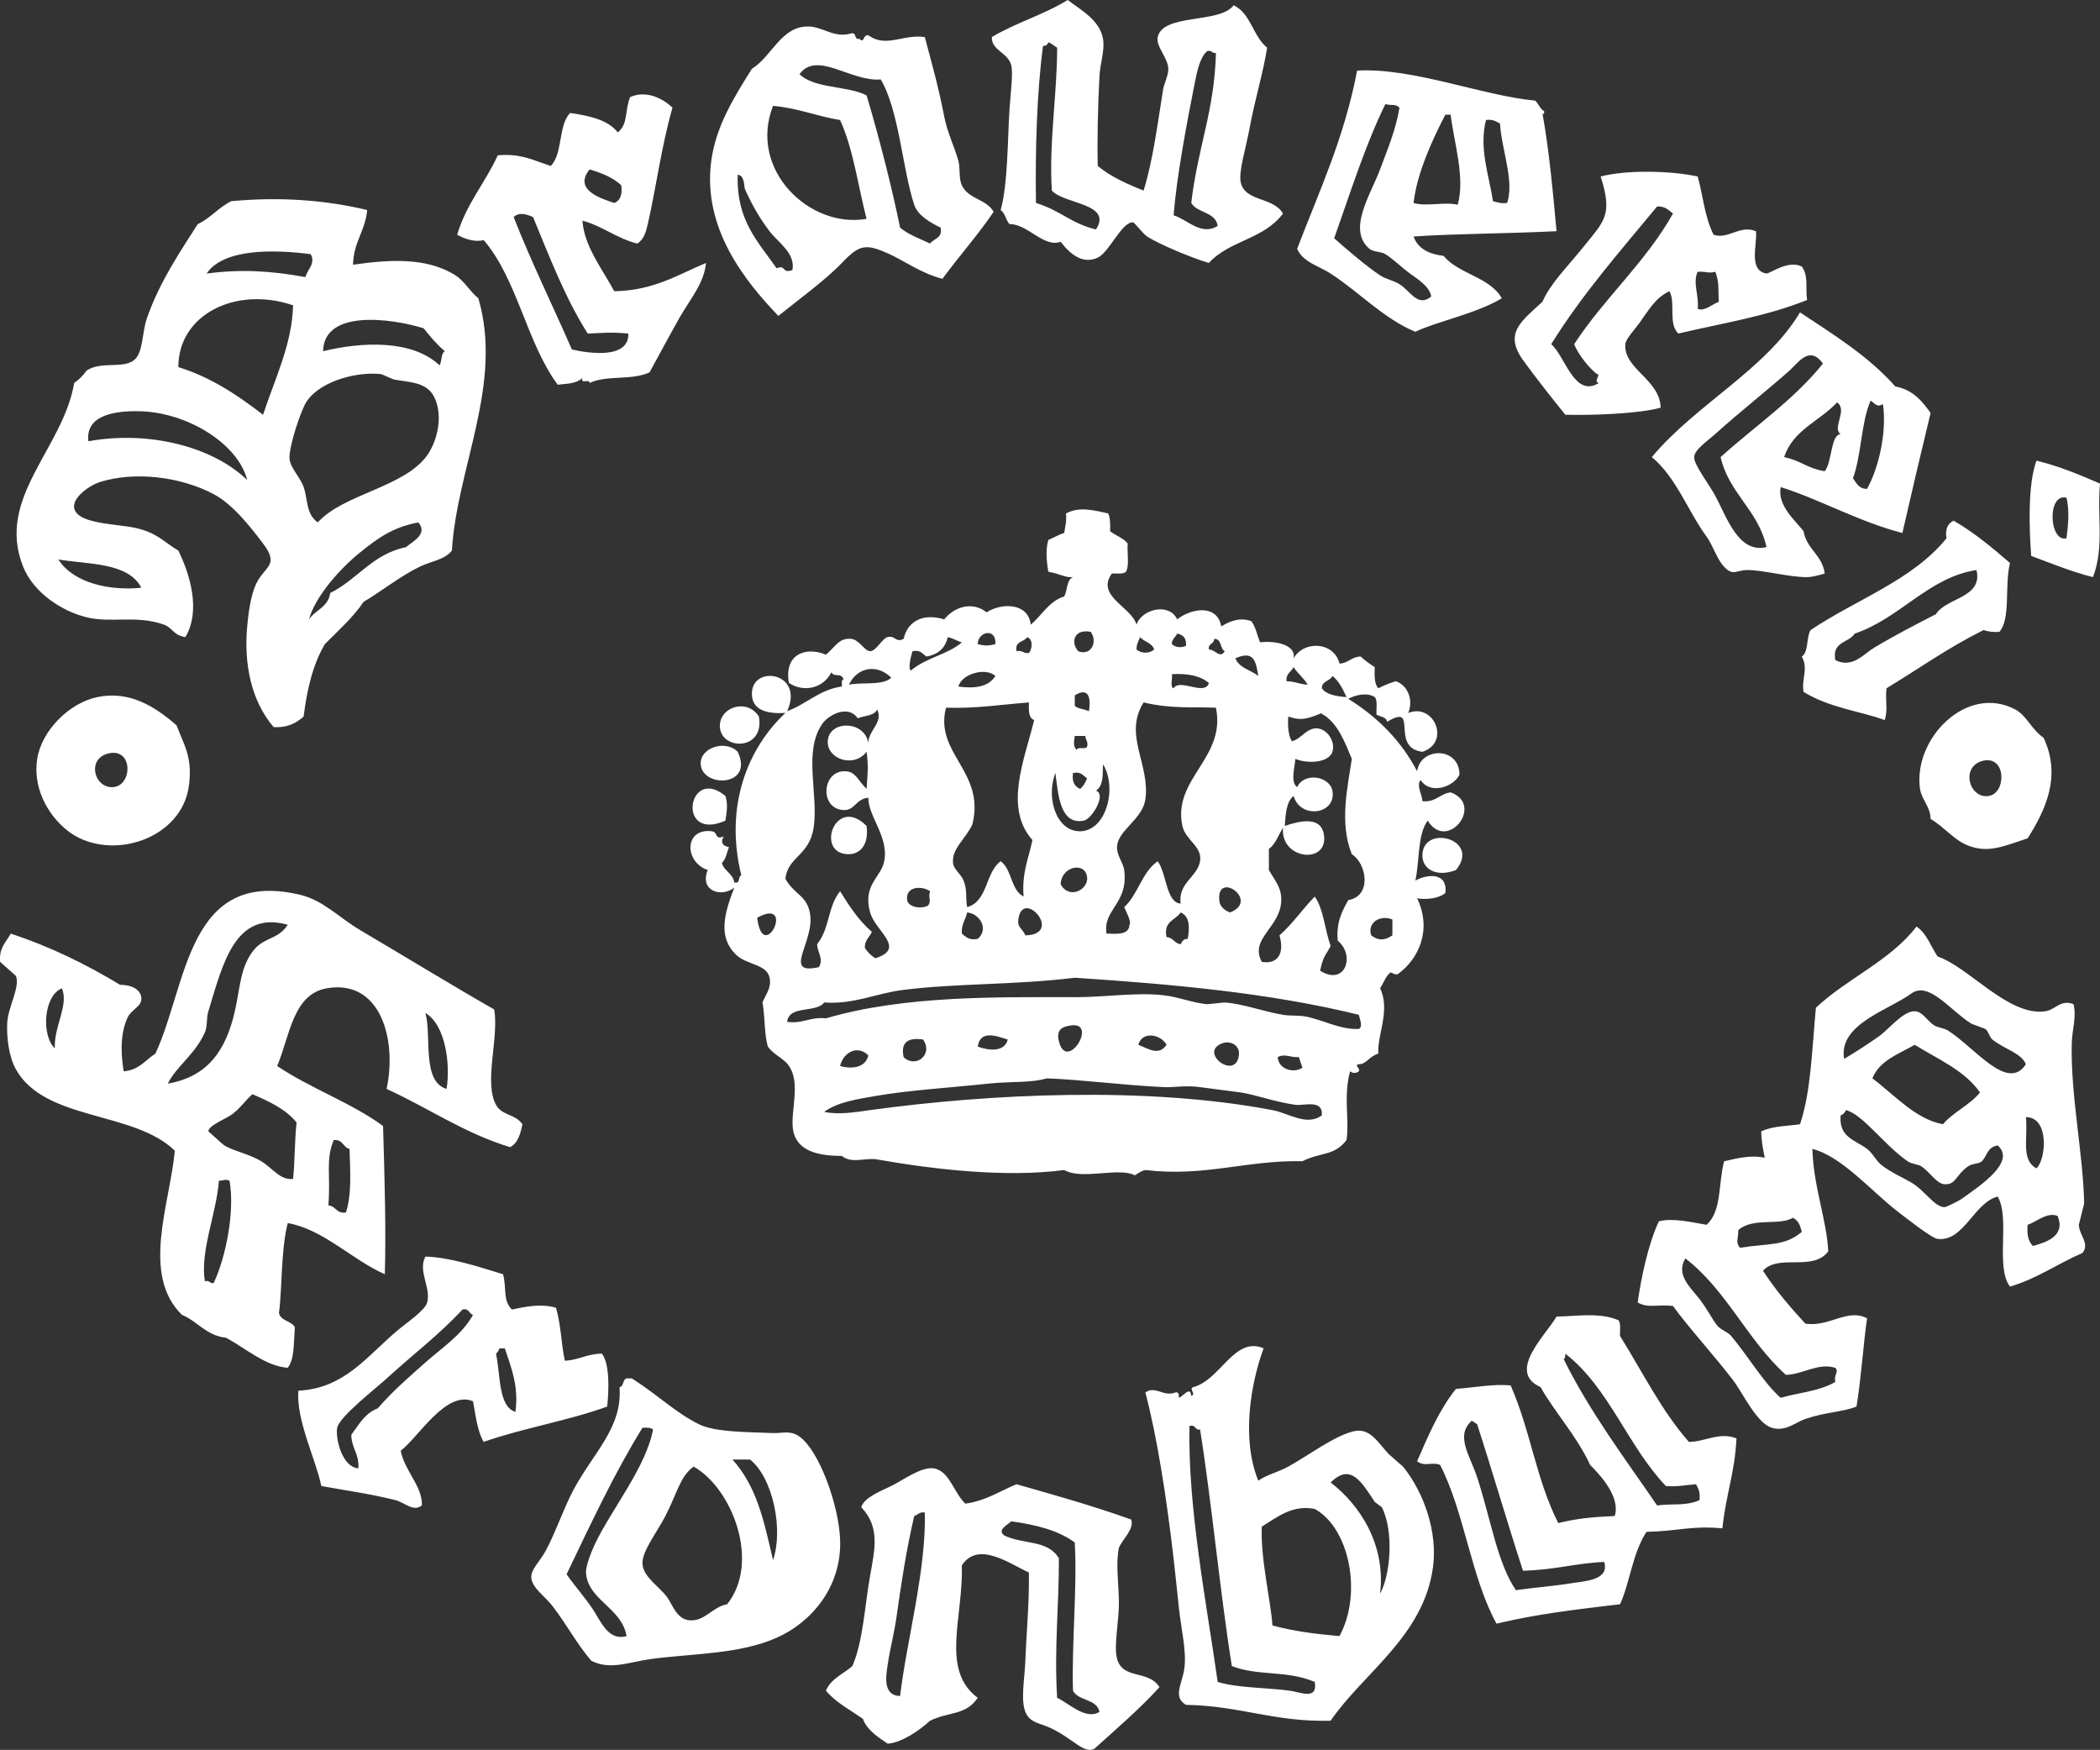 <svg xmlns="http://www.w3.org/2000/svg" width="118" height="98.311" viewBox="0 0 118 98.311"><rect x="0" y="0" width="118" height="98.311" fill="#333333" stroke="none"/><style type="text/css">.st0{fill-rule:evenodd;clip-rule:evenodd;fill:#FFFFFF;}</style><g id="Kronburger-Logo_xA0_Bild"><path class="st0" d="M64.26 10.708c.535-1.72.808-3.911 1.09-5.652.064-.391.307-.815.298-1.19-.016-.618-.714-1.264-.595-1.785.307-1.344 3.503-.738 4.263-1.785.973.449 1.087 1.755 1.885 2.38-.212 1.384-.668 2.814-.993 4.561-.201 1.081-.608 2.384-.496 2.974.22 1.144 1.818.826 2.38 1.785-1.075 1.455-3.008 1.503-4.164 2.776-.806-.227-2.726-1.005-3.471-1.487-.241-.156-.706-.789-.792-.793-.633-.034-1.331 1.68-1.983 1.983-.792.367-1.486-.111-2.083-.892-.946.354-1.872-1.019-2.875-.991-.204-.226-.243-.616-.496-.793.408-1.427.394-4.115.496-5.652.063-.942.211-2.048.099-2.479-.192-.737-1.12-.823-1.091-1.586 1.322-.793 2.958-1.273 4.264-2.082.735.564 1.799 1.12 1.983 2.182.11.633-.159 1.359-.198 2.082-.098 1.796-.132 3.762-.099 5.057.72.602 1.633 1.009 2.578 1.387zm-5.355-8.328c-.041.125-.128.203-.297.199-.348 2.637-.44 5.785-.397 8.825 1.408.43 1.964 1.152 3.372 1.487.954-1.467-1.785-1.414-2.479-2.181-.174-2.641.299-5.443.298-8.031-.176-.091-.29-.241-.497-.299zm8.924.495c-.403.343-.564 1.132-.695 1.785-.463 2.324-1.017 5.282-1.189 7.436.755.219 1.547 1.18 2.479.595-.123-.802-1.147-.704-1.487-1.289.374-3.175 1.3-5.146 1.388-8.428-.239.041-.215-.18-.496-.099zM87.462 12.989c-3.203.152-5.443.129-8.032.297.24.686.862.989 1.686 1.091.854 1.03 2.59 1.176 3.271 2.38-1.397.856-3.753 1.337-4.859 1.884-1.782-.741-3.166-2.239-4.759-3.272-.668-.433-1.543-.629-1.883-1.388 1.235-3.226 2.662-6.261 3.37-10.014 3.111-.185 7.106 1.427 10.015 1.686.177.186.269.459.496.595.027.177-.093.203-.099.099.39 2.154.603 4.569.794 6.642zm-9.619-7.139c-1.141 2.329-1.963 4.977-2.875 7.536.672.599 1.802 1.567 2.578 2.082.341.226.763.29 1.091.496.624.392 1.027 1.319 1.784.694-.075-.535-.711-.946-1.19-1.289-.491-.352-.934-.814-1.388-1.091-.265-.162-.673-.112-.892-.298-1.265-1.074.062-3.035.595-4.462.438-1.176.888-2.232 1.091-3.47-.269-.239-.353-.089-.794-.198zm3.371.595c-.744 1.438-1.598 3.289-1.784 4.958.683.217 1.75-.078 2.479.099.434-1.503-.214-3.521-.396-5.057h-.299zm3.074.496c-.217-.113-.404-.256-.792-.198-.391 1.611.146 2.975.396 4.561.237.06.452.142.792.099.427-1.219-.324-3.044-.396-4.462zM37.786 6.049c-.628 2.199-.937 4.603-1.388 6.544-.095.41-.209.868-.595 1.091-1.16-.295-1.932-.977-3.074-1.289.088 1.437 1.14 2.756 1.785 3.966 2.215-.033 3.569-.926 5.156-1.587-.1 1.14-.919 2.073-1.487 3.074-.577 1.017-1.135 2.074-1.686 3.074-1.066.475-2.356.127-3.371.595.032-.263-.556.093-.397-.297-.328.369-1.001.332-1.388.397-1.748-2.35-2.269-5.928-4.164-8.13-.506.136-1.07-.068-1.488-.298.51-1.738 1.577-2.918 2.281-4.462 1.315-.126 2.069.311 2.975.595.687-.668.415-2.295 1.091-2.975 1.097.159 2.126.386 2.677 1.091.598-.476.375-1.194.694-1.983.922-.417 1.879.104 2.379.594zm-3.272 5.354c.339-.124.462-.463.397-.992-.461-.432-1.092-.693-1.785-.892-.895 1.131.547 1.602 1.388 1.884zm-4.561.793c-.358-.155-.777-.302-1.091 0 1.007 2.562 2.187 4.952 3.272 7.436.802.19 3.217.604 3.173-.892-1.029-.096-1.413-.031-2.281 0-1.248-1.957-2.136-4.275-3.073-6.544zM95.394 9.915c.289 1.018.384 2.255.892 3.272.83.288 1.463-.572 2.379-.198.105.682-.462 2.202.596 2.38.324-.065 1.218-.763 1.983-.397.39.539.196 1.196.297 1.884-2.308.923-4.621 1.271-7.238 1.884-.583-.585-.131-1.703-.495-2.38-.778.368-1.115.985-1.687 1.784-.292.409-.768.895-.792 1.19-.114 1.393 1.953 1.986 1.983 3.57-1.257.357-3.997.434-5.355.397-.542-.663-1.707-2.134-2.38-3.074-1.082-1.514-.09-2.178 1.091-3.272.481-1.081 1.396-1.944 2.38-3.173 1.101-1.374 1.583-1.726.892-3.867 1.444-.377 3.908-.331 5.454 0zm-6.94 9.42c1.697-2.599 4.007-4.586 5.552-7.337-.244-.186-.436-.423-.893-.397-2.064 2.496-4.201 4.921-5.949 7.734.796.694 1.299 3.036 2.678 2.182-.338-.041.149-.543-.1-.496-.348-.248-1.029-1.02-1.288-1.686zm6.94-1.983c.401.154.79-.251 1.189-.397-.049-.704.037-1.074-.198-1.686-.404.105-.47-.028-.992 0-.294.621.09 1.344.001 2.083zM20.632 11.799c-.103 1.185-.776 1.801-.793 3.073 1.831-.257 4.052-.48 5.751.595.513.324.811.913 1.289 1.289 1.409 4.823-1.204 9.5-1.487 14.179-.43.528-1.152.587-1.785.892-1.13.547-2.136 1.369-3.173 1.983-.616.904-1.426 1.615-2.182 2.38-.694 1.179-1.008 2.604-1.19 4.065-.402.358-.882.639-1.686.595-1.278-1.493-1.674-3.568-1.487-5.652.063-.701.19-1.723.496-2.38.474-1.02 1.345-1.025.397-2.281-.706-.934-1.705-2.211-2.777-2.776-1.925-1.015-4.465-1.268-6.346-.694-.642.196-1.612.897-1.488 1.487.185.879 2.283.867 3.371 1.091 1.28.264 1.68.819 2.479 1.289.645 1.307 1.282 3.367.397 4.859-.679-.1-.721-.525-1.19-.694-1.52-.549-2.915-.098-4.264-.397-1.479-.327-3.092-1.42-3.669-2.875-1.535-3.875 2.246-6.602 2.875-10.312.273-.19.505-.421.694-.694.816-.551 2.044-.081 2.677-.595.501-.407.44-1.517.694-2.28.688-2.065 1.977-3.937 2.876-5.354.723-.335 1.173-.942 1.884-1.289 2.804-.262 5.344-.053 7.637.496zm-9.023 3.57c1.928-.258 3.62-.155 5.553.199.108-.437.588-.75.297-1.289-2.067-.267-4.898-.326-5.85 1.09zm-1.586 5.255c1.887.592 3.356 1.602 4.759 2.677.626-1.929 1.639-3.966 1.686-6.147-3.202-1.097-6.456.509-6.445 3.47zm14.972-.893c-.449-.378-.827-.826-1.19-1.289-1.849-.566-5.597-1.069-5.652 1.289 2.177-.53 5.018-.662 6.544.794.145-.22.067-.66.298-.794zm-.992 5.85c.543-.755.929-2.2.397-3.272-.43-.865-1.39-.821-2.28-.991l-.694-.298c-1.299-.158-3.351.349-4.164 1.488-.363.508-1.053 2.66-.992 3.272.053.531.586 1.003.793 1.586.236.665.119 1.512.793 1.983 1.444-1.603 4.85-1.961 6.147-3.768zm-16.162-2.478c-1.247-.028-3.058.157-2.875 1.686 3.458-.623 7.038.34 8.924 2.182-.502-2.026-3.344-3.807-6.049-3.868zm12.395 7.932c-1.166.934-2.543 2.516-2.875 3.768.352-.541 1.094-.691 1.19-1.487 1.53-.751 2.371-2.19 4.263-2.578.378-.324 1.247-.73.694-1.388-1.456.274-2.268.88-3.272 1.685zm-12.295 1.983c-.746-1.437-3.006-1.304-4.66-1.586.866 1.366 2.988 1.769 4.66 1.586zM101.144 17.55c1.802 1.202 3.829 2.431 5.355 4.164.98.176 1.5.814 1.983 1.487-.569 2.35-1.032 4.318-1.586 6.743-2.446-.628-4.741-1.933-6.841-2.578-.181 1.042.767 1.811 1.289 2.479.173 1.016 1.054 1.326 1.189 2.38-.338.093-.688.193-.992.199-.942.017-2.53-.412-3.371-.397-.661.012-.816.394-1.388-.298-.328-.397-.564-1.14-.892-1.586-1.052-1.432-1.697-3.323-3.074-4.462 2.479-2.97 6.411-4.92 8.328-8.131zm-.595 3.272c-.923.833-2.985 2.488-4.064 3.47-.536.487-1.264.952-1.289 1.388-.024.421.813 1.486 1.19 2.182.641 1.184 1.294 3.257 2.875 2.875-.458-2.086-2.103-2.988-2.578-5.057 1.928-1.742 4.118-3.218 5.751-5.255-.761-1.034-1.355-.081-1.885.397zm3.57 6.048c.195.268.324.6.793.595.666-1.207 1.114-3.191.893-4.76-.362.204-.446-.044-.695-.198-.541 1.244-.512 3.058-.991 4.363zm-3.867-1.189c1.015.224 1.247.618 2.28.793.422-.515.323-2.042.893-2.082-.502-.352.42-1.352-.199-1.785-.969 1.048-2.482 1.551-2.974 3.074zM118 27.168c-.172 1.827.254 3.58-.396 5.255-1.243-.311-2.333-.775-3.471-1.19-.117-1.617-.193-4.018.297-5.354 1.301.319 2.44.801 3.57 1.289zm-1.883 3.074c.076-.604.19-1.52 0-2.28-1.108-.276-.977 2.528 0 2.28zM72.687 36.984c.6-1.03 2.281-.926 2.578.297.508-.021.671-.387 1.19-.397.24.222.509.416.792.595-.019.482-.022.948.199 1.19.312-.151.629-.296.992-.397.599.202 1.016.975.694 1.784 1.457-.587 2.393 1.664.793 2.182-1.862-.237-.151-2.792-1.983-1.686-.048-.282-.377-.284-.595-.397-.027-.336.077-.804-.099-.992-.462-.302-1.178-.082-1.487.099 1.631 1.014 2.957 2.331 3.867 4.065.192-1.376 2.384-1.385 2.38.198-.345.706-1.657 1.127-2.181.297-.262.301.089.833.1 1.19.766.072.968-.419 1.586-.496 1.918.694-.195 3.373-1.289 1.587-.583.771-.449 2.262-.695 3.371.653-.374 1.834-.483 1.686.694-.355.315-1.103.39-1.586.298.853 1.782.081 3.429-1.089 4.264-.207.042-.264-.068-.398-.099-.287.207-.394.598-.594.892.596 1.247-.173 2.633-.099 3.668-.549.176-.675.609-1.092.595-.296.065.096.211 0 .396-.13.127-.365.127-.496 0-.384 1.448-.031 2.669-.198 3.867-.693.912-1.461.674-2.479 1.189-3.165-.065-5.476.894-8.824.496-.248.05-.407.187-.594.297-.926-.477-2.957.283-3.967-.297-3.296.435-7.342-.035-10.51-.595-.658-.116-1.436.261-1.983-.198-1.107-.005-2.318-.168-2.677-1.19-.315-.899.279-2.397-.099-3.471-.294-.835-.888-.825-1.388-1.487-.203-.722-.155-1.695-.297-2.479.207-.488.516-.832.397-1.388-.166-.774-1.287-.708-1.884-1.289-.994-.968-.702-2.225-.099-3.767-.748.588-1.972.16-1.488-.992-1.308-.43-1.349-2.341.198-2.181.432.044.138.503.694.297-.196.355-.046.536.297.595-.118.312-.171.688-.397.892.127.467.612.578.694 1.091.369.104.194-.334.397-.397-.967-3.937.395-7.173 2.479-9.122-.932.057-1.89-.096-1.884-1.091.01-1.636 2.969-1.202 1.983.991 1.092-.395 1.78-1.195 3.074-1.388.008-.157-.048-.378.099-.397-.164-.422-.503-.078-.694-.397-.467.936-1.594 1.133-2.38.595-.289-1.561.886-2.078 2.082-1.586.594-.519.727-.925 1.388-.892.466.023.783.698 1.091.694.357-.005.662-.714.992-.793.434-.105.439.343.892.099.211-.942 1.037-1.47 2.281-1.091.528-.673 1.553-1.055 2.38-.397.886-.564 2.355-.516 2.479.694.635-.522 1.007-1.307 1.884-1.586.187-.341.124-.934.495-1.091-.387.067-.717-.177-1.388-.298-.097-.549-.164-1.251 0-1.784.301-.129.572-.288.892-.397.049-.348.148-.646.098-1.091.753-.408 1.582-.178 2.38 0 .103.261.119.608.099.992.312.251.741.383.992.694-.048.514.107 1.231-.099 1.586-.144.153-.507.088-.793.099-.913 1.272 1.088 1.862 1.388 2.875.261-.858 1.831-1.27 2.282-.297.765-.607 2.242-.89 2.479.397.427-.27 1.033-.538 1.685-.297.248.313.329.795.495 1.19.989-.113 2.039.195 1.882.898zm-17.748-.793c.397.097.595.097.992 0 .07-.937-.988-.727-.992 0zm5.652.397c.695.279 1.118-.512.695-1.091-.98-.188-1.122.644-.695 1.091zm5.255-.397c.243.194.481.207.794.099.042-.439-.165-.628-.495-.694-.09.209-.303.293-.299.595zm-13.782.694c-.229-.134-.328-.399-.793-.297-.072.263-.261.921-.099 1.091.915-.761 2.054-.893 2.875-1.586-.277-.087-.49-.237-.794-.297-.136.622-.545.973-1.189 1.089zm5.057-.297c.344-.079.381.148.694.099.175-.196.267-.758-.099-.892-.171.291-.717.208-.595.793zm6.741-.1c.261.24.732.24.992 0-.12-.375-.565-.426-.792-.694-.078.221-.209.387-.2.694zm4.066 0c.385.011.613.539.892.099-.286-.143-.155-.704-.595-.694.006.303-.356.238-.297.595zm1.487.496c.213.546.863.657 1.289.991-.14-.863-.259-1.44-1.289-.991zm-21.714 1.487c.648-.167 1.911.072 2.38-.397-.805-.801-1.922-.588-2.38.397zm24.589-.198c.57.021.567.138 1.191.198-.216-.38-.562-.629-.794-.992-.128.269-.44.353-.397.794zm-18.441.298c.768.107 1.669.085 2.082-.595-.55-.499-1.882-.127-2.082.595zm12.096.099c.327-.581 1.762.451 1.983-.298-.462-.396-1.168-.55-2.083-.495.062.236-.124.719.1.793zm8.329 0c.263.365.811.445 1.388.495-.207-.453-.424-.898-.793-1.19-.128.303-.594.266-.595.695zm-13.881.396v.595c.195.17.554.172.794.297.144-.869-.086-1.335-.794-.892zm-2.281 1.388c-.32-.11-.314-.546-.297-.991-1.69.134-2.935.348-4.66.297-.659 2.582 2.216 3.568 1.487 6.544-.358.816-1.172 1.354-1.091 2.181.036.361.445.609.595.991.22.562.098.942.198 1.487 1.17-.317 1.019-1.956 1.884-2.578.639.451.562 1.619 1.289 1.983-.111-1.334.289-2.157.496-3.173-1.617-1.82-.445-4.518.099-6.741zm6.148-.991c-1.154 1.83.383 3.485.098 5.453-.156 1.078-1.48 1.711-1.586 2.578-.064.523.341.959.397 1.388.249 1.899-1.214 2.205-.993 3.57.615.019 1.265.073 1.289-.496.13-.168-.186-.735-.297-.992.783-.704.999-1.975 1.884-2.578.509.686.468 2.321 1.288 2.38-.151-1.174.938-1.484 1.091-2.38.142-.833-.818-1.18-.992-1.983-.571-2.645 2.476-3.825 1.884-6.643-1.307-.057-2.509.075-4.063-.297zm-16.063.892c-.539-.792-1.646-.183-1.983.297-1.101 1.569-.212 3.958-.496 5.85-.238 1.586-1.459 1.621-1.586 2.875.539.934 1.214.906 1.388 1.983.253 1.563-1.6 3.449.496 2.974.282-.489-.089-.804-.099-1.289.727-.915.581-2.108 1.289-2.974.518.836 1.053 1.657 1.785 2.28-.127.303-.402.458-.397.892.148.248.347.446.595.595 1.759-.568.002-1.502-.297-2.578-.432-1.555.613-1.956.793-2.875.269-1.372-.911-2.533-.892-3.569-.727.075-.751.724-1.388.694-1.384-.066-1.221-2.241.099-2.181.588.027.684.498 1.19.992.05-.853.12-1.208 0-2.082-.733.935-2.23.397-2.182-.595.059-1.2 2.076-1.178 2.28.099.003-.726.85-1.132.496-1.884-.16.37-.721.338-1.091.496zm26.969 12.493c-.09-1.048.253-1.665.595-2.28 1.326-.22 1.053-2.034.199-2.578-.713-1.746-.234-3.78 0-5.354-.399-.958-.765-1.945-1.587-2.479-.06-.006-.117-.015-.099-.099-.886.363-1.194.434-1.884.199-.034.415-.024 1.03.199 1.388.566-.129.896-.889 1.586-.694.49.138.863.775.693 1.289-.199.605-1.349.691-2.082.397-.027.466-.293 1.302.099 1.586.423-.877 1.837-.599 1.983.198.244 1.327-1.791 1.634-2.181.297-.408.319-.446 1.007-.496 1.686.876-.307 1.982-.521 2.182.397.389 1.79-2.441 1.548-2.281-.297-.259.401-.407.915-.793 1.19v1.19c.422.7.675.988.695 1.586.056 1.608-1.827 2.225-1.091 3.57.898.148 1.284-.47.992-1.487.737-.651 1.294-1.484 1.983-2.182.503.721.566 1.881.892 2.777-.324.609-.4.527-.594 1.388 1.418.89 1.994-.868.99-1.688zm-14.674-10.708c.041-.223.526-.002.595-.198.072-.303-.102-.361-.1-.595h-.595c-.035.343-.115.527.1.793zm1.091 2.281c.605.185-.211 1.594-.695 1.686-1.358.257-1.429-1.568-1.586-2.677-.541 1.385.052 3.287 1.388 3.272 1.495-.017 2.096-2.474 1.289-3.768-.032.514.061 1.179-.396 1.487zm-.893-.1c.191-.139.294-.367.397-.595-.23-.134-.329-.399-.794-.297-.074.504.099.76.397.892zm.397 4.958c-.113-.892-1.449-.615-1.488.397.475.89 1.574.297 1.488-.397zm7.437 1.388c.031.221.247.478.595.595 1.729-.675-.858-2.436-.595-.595zm-17.551-.099c.063.403.809.529 1.19.298.187-.316-.025-.416.099-.793-.451-.323-1.395-.29-1.289.495zm6.247 1.091c-.059.473.221.475.397.892 2.195-.053-.172-2.709-.397-.892zm-14.675-.099c.337 2.718 2.216-1.214 0 0zm11.502.892c.22.177.403.39.892.297.642-.55.113-1.427-.595-1.487-.083.412-.338.653-.297 1.19zm11.502.198c.378.019.437.356.792.397.086-.145.148-.315.398-.298.076-.465.187-1.246-.398-1.487-.279.447-.982.471-.792 1.388zm11.5-.099c.395.31.77.289 1.19 0v-.892c-.706-.289-1.428.195-1.19.892zm-16.656 2.38c-3.438.42-6.638.299-9.717.694-1.414.181-2.739.821-4.363.694-.446.612-1.983.132-2.082 1.091.915.121 1.287-.3 2.181-.198 4.428-1.302 9.687-1.188 14.08-1.19 1.66-.001 3.416-.29 4.958-.099.817.102 1.594.427 2.38.496l.991-.099c1.105.091 2.175.511 3.272.694.426.071.868.016 1.289.099.995.195 1.912.743 2.974.694.256-.136.023-.608 0-.793-5.016-1.236-10.486-1.721-15.963-2.083zm-.893 3.569c.433 1.769 2.213-1.094.695-.892-.51.067-.856.232-.695.892zm-4.561.298c.636.24 1.517.315 1.686-.397-.664-.204-1.539-.547-1.686.397zm9.023-.099c.558.215 1.154.647 1.587 0-.302-.578-1.36-.807-1.587 0zm-13.187.693c.67.645 1.687-.137 1.091-.992-.808-.113-1.273.116-1.091.992zm18.838-.099c.079-.61-.515-.82-.891-.694-1.445.484.705 2.145.891.694zm-22.408.596c.728.206 1.447.057 1.586-.595-.579-.59-1.388-.215-1.586.595zm24.59-.497c.039.682.899.929 1.388.595l-.198-.595c-.481.029-.795-.218-1.19 0zm.992 2.678c-1.095-.148-2.291-.581-3.074-.694l-2.28-.298c-.792-.117-1.463.023-1.983 0-2.204-.096-4.772-.431-6.643-.495-.823.264-1.984.161-3.272.297-2.211.235-4.444.366-6.346.695-1.031.178-2.147.349-2.875.892.827.175 1.731.017 2.578-.099 6.771-.932 15.564-1.343 22.607 0 .95.181 1.921.917 2.776.297.077-.926-1.001-.53-1.488-.595zM112.943 31.63c-.322 1.305.058 3.107-.595 3.867-.361.031-.645-.016-.892-.099-2.074 1.039-3.519 2.098-5.454 3.272-.076.769.093 1.176-.098 1.785-1.32-.493-3.108-.68-4.561-1.586-.13-.723.286-1.288-.099-1.983.396-.265.242-1.08.495-1.487 2.548-1.716 5.731-2.797 7.634-5.156-.088-.552.092-.835.398-.992 1.172.677 2.179 1.522 3.172 2.379zm-8.725 3.966c-.329.53-1.289.429-1.091 1.487.954.487 1.59-.339 2.182-.694 1.174-.703 2.353-1.309 3.471-1.884.586-.939 2.652-.91 2.28-2.479-2.679.398-4.294 2.713-6.842 3.57zM9.924 40.752c.418 1.134.899 1.746.694 3.371-.38 3.007-4.321 4.28-6.643 2.677-1.015-.7-2.173-2.273-1.884-4.164.243-1.588 1.801-3.143 3.371-3.471 1.793-.373 3.209.495 4.462 1.587zm-3.57 3.47c1.108-.071 1.141-2.264-.297-1.884-1.188.314-.769 1.952.297 1.884zM114.827 41.446c1.027 2.17.096 4.087-.892 5.652-1.346.442-2.216.859-3.371.397-.774-.309-1.322-1.036-2.083-1.487-.002-.668-.511-1.104-.595-1.686-.4-2.81 2.618-5.914 5.355-4.462.647.343.887 1.106 1.586 1.586zm-3.074 3.272c.991-.163.986-2.255-.297-1.983-1.322.28-.826 2.168.297 1.983zM42.644 40.256c.324 1.886-1.987 1.907-2.181.694-.185-1.152 1.466-1.802 2.181-.694zM41.454 42.239c.934 1.979-2 2.039-2.082.694-.056-.927 1.398-1.399 2.082-.694zM40.761 44.718c.154.463.073.902 0 1.388-2.791 1.227-2.109-3.13 0-1.388zM48.693 46.404c.138 1.021-.338 1.58-.992 1.586-1.942.018-.768-3.364.992-1.586zM81.809 48.882c-1.105.423-1.873-.061-1.883-.793-.028-1.826 3.327-.96 1.883.793zM27.771 56.715c.272 1.623-.593 4.085.099 5.355.336.616 1.076.503 1.487 1.091-.116.545-.255 1.066-.694 1.289-2.607-.797-4.599-2.21-6.941-3.272.605-2.814-.365-6.189-3.371-5.652-1.887.337-2.058 2.644-2.776 4.363 1.853 1.253 4.156 2.057 5.949 3.371.089 2.951.172 5.893.099 8.328-1.879-.833-3.435-2.512-5.453-2.875-.391 1.488-.308 3.682-.496 5.057.107.455.696.429.892.793-.069.986-.022 1.793-.397 2.28-1.244-.084-2.388-1.111-3.47-1.686-1.128-.128-1.589-.923-2.479-1.289-2.314-2.271-.666-6.256-.397-9.221-2.311-2.249-7.289-1.654-8.924-4.561-.399-.709-.525-1.748-.496-2.577.033-.923.733-2.029.496-2.677l-.892-.793c-.073-.8.342-1.113.595-1.586 2.265.742 4.271 1.745 6.147 2.875.663-.002 1.135.277 1.19.694.071.547-.564.654-.793 1.19-.454 1.059-.31 2.227-.198 2.974.864-.061 1.218-.632 1.785-.992 1.801-3.884 1.781-10.431 8.131-8.924 1.304.31 2.19 1.285 3.371 1.983 2.423 1.431 5.225 3.14 7.536 4.462zm-16.062.099c-.125.408-.042.839-.198 1.19-.554 1.247-1.604 1.901-2.082 2.875 2.265-.388 3.272-1.895 3.767-4.065.3-1.314.299-2.525 1.091-3.47.584-.697 1.343-.56 1.884-1.389-2.978-.838-3.658 2.232-4.462 4.859zm-8.627 2.083c-.06-1.243.798-2.424.397-3.371-1.035.41-1.166 2.651-.397 3.371zm22.012 2.28c.225-1.387-.062-3.609-1.19-4.264.364 1.297-.222 3.843 1.19 4.264zm-10.907.298c-.382.32-.57.662-1.091 1.09-.295.244-1.388.66-1.388.992 0-.009.813.745.892.793.523.32 1.419.484 2.082.892.654.403 1.059 1.071 1.785.992.092-.734.09-2.211.198-3.173-.606-.748-1.532-1.178-2.478-1.586zm5.454 3.074c-.377-.086-.366-.559-.892-.496-.464 1.135-.16 1.955-.297 3.668.429.034.443.483.991.397.322-1.056.241-2.223.198-3.569zm-7.337 1.784c-.156 1.894-1.069 3.974-.793 5.652.28-.082.257.14.495.099.676-1.422 1.201-4.001.892-5.751-.312-.111-.224-.008-.594 0zM116.513 56.418c.176.704-.079 1.424-.099 2.181-.079 2.904.65 6.273.695 9.023l-.299 1.19c.025.591.636 1.063.199 1.586-1.389.593-2.53 1.435-4.065 1.884-.838-1.08.023-3.856-.693-5.057-1.339.347-1.903 2.547-3.371 2.38-.34-.039-1.793-1.193-2.182-1.487-1.48-1.123-3.194-3.154-4.859-3.57.054 2.096.797 3.951.893 5.751-.855 1.16-2.789.123-3.669 1.091.701 1.084 1.524 2.045 2.38 2.974 1.338.212 2.37-.882 3.47-.298-.194 1.265-.336 3.424-.595 4.958-.775.306-1.723.303-2.874.695-.576.195-1.107.733-1.885.495-.854-.261-1.622-1.945-2.18-2.677-1.096-1.436-2.529-2.989-3.371-4.164-.834-.105-1.406.143-1.984-.198.185-1.35.592-3.299 1.19-4.561.804-.194 1.736.037 2.678.198.871-.772.649-2.316.99-3.57.811-.185 1.517-.361 2.281-.198-.093-.468-.193-.93-.198-1.487.718-.312 1.444-.286 2.18-.396.614-1.832.666-4.139.892-6.544 1.754-1.651 4.176-2.634 5.652-4.561.579.38.8 1.117 1.19 1.686 1.747.575 3.973 3.374 6.048 3.073.566-.082.872-.686 1.586-.397zm-4.562 1.983c-.158-.127-.22-.462-.396-.595l-.792-.297c-1.218-.778-2.388-2.409-3.372-1.686-1.259.924-4.11 1.722-3.768 3.668.679-.413 1.204-.737 1.983-1.289.522-.369 1.322-1.4 1.983-1.389.433.008.688.526 1.091.793.19.127.569.152.792.298 1.529.99 3.349 3.457 4.364 1.884-.264-.632-1.194-.834-1.885-1.387zm-4.362.298c-.902.519-1.97.872-2.38 1.884 1.23.916 2.418 2.296 3.966 2.578.592-.696 1.508-1.07 2.083-1.785-.87-1.246-2.365-1.866-3.669-2.677zm3.769 6.544c-.155.152-.547.115-.794.298-.691.512-.654 1.014-1.289.992-.442-.016-.793-.637-1.289-.992-.19-.137-.555-.134-.792-.298-1.306-.895-2.519-2.638-3.47-2.875-.056.143-.155.241-.297.297-.109 1.235.796 1.363 1.486 1.884.319.24.48.638.794.892.495.402 1.215.718 1.685.992.759.441 1.317 1.396 1.883 1.388.061-.001.726-.306.993-.495 1.009-.723 3.031-2.056 1.983-2.975-.613.109-.572.576-.893.892zm3.072.397c.54-.491.743-2.885-.594-2.876.128 1.17-.3 2.393.594 2.876zm-.495 3.172c-.056.553.045.946.297 1.189.776-.211 1.84-.568 1.389-1.686-.596-.238-1.178.324-1.686.497zm-13.187-.397c-.761.466-2.248-.038-3.074.694.01.5-.176.682.099.992 1.609-.256 2.52-.078 3.471-.892-.117-.483-.237-.642-.496-.794zm-5.256 4.562c.436.561.712 1.134.993 1.487.19.243.604.367.793.595 1.02 1.23 1.841 2.65 2.776 3.471 1.008-.29 2.186-.365 3.073-.892-.098-.388.22-.575 0-.793-.975-.3-1.801.37-2.776.397-2.147-1.918-3.347-4.784-5.652-6.544-.541.929.261 1.593.793 2.279zM28.267 71.588c.213.817-.023 1.473.496 1.983.691-.146 1.634-.354 2.479-.099.302 1.062.278 1.959.496 2.975.792-.035 1.258-.395 2.082-.397.461.589.391 2.152.297 2.974-2.183.792-4.739 1.21-6.941 1.983-.353-.606-.448-1.469-.595-2.28-1.521-.655-3.101 2.071-4.065 2.776.222 1.149 1.229 1.989 1.19 3.074-.476.383-.959-.163-1.487-.298-1.401-.357-3.159-.603-4.164-.793-.313-1.518-1.419-3.688-1.289-5.354 2.589-.133 3.815-1.904 5.552-3.371.526-.445 1.565-1.136 1.686-1.586.225-.842-.539-1.765-.099-2.578 1.361.032 3.045.586 4.362.991zm-2.28 1.983c-1.338 1.443-2.712 2.457-4.363 3.966-.512.468-2.555 2.058-2.677 2.677-.108.546.247 2.204 1.19 2.28.056-.816-.388-1.132-.397-1.883.421-.57.767-1.217 1.487-1.488.804-.936 1.756-1.762 2.677-2.578.936-.829 2.048-1.547 2.677-2.677-.242-.055-.211-.383-.594-.297zm1.884 2.479c.259 1.249.132 2.975 1.091 3.272.194-1.413-.22-2.451-.595-3.57h-.298c-.048.118-.106.226-.198.298zM90.932 74.166c.165.165.078.583.099.892 1.257 2.014 2.335 4.209 3.867 5.949.867.011 1.703-.578 2.676-.199-.103 2.007-.579 3.065-.793 5.057-1.759-.161-2.351.145-4.264.198-.797 1.215-.912 2.798-1.486 4.065-2.572.308-4.612.54-6.941 1.091-1.435-2.598-1.8-6.265-3.173-8.924-.499-.18-.847.13-1.29-.198.63-1.452 1.253-2.912 2.182-4.065 1.097-.086 2.058-.285 3.074-.199 1.122 2.549 1.436 5.301 2.677 7.734 1.118-.267 1.84-.332 3.173-.397.318-1.026-.715-2.201-1.388-2.875-.723-1.592-2.076-3.08-2.776-4.363-1.935-.862.302-2.928.892-3.966 1.106-.009 2.377-.254 3.471.2zm-3.074 2.182c1.489 3.005 3.429 5.561 5.255 8.23.888-.121 1.616.048 2.38-.298.051-.414-.055-.671-.198-.892-.558.038-1.037.152-1.687.099-2.135-2.227-3.196-5.527-5.651-7.436-.016.116.016.281-.099.297zm-4.858 6.643c.758 2.308 1.143 4.859 2.181 6.346.963-.139 2.176-.233 3.174-.397.679-.111 2.103-.161 1.784-1.189-1.639.074-2.735.447-4.561.495-.888-2.714-1.695-5.509-2.577-8.23l-.298-.198c-.95.829-.108 1.944.297 3.173zM71.003 75.752c-.695 1.879-1.281 5.033-.299 7.436.47-.341 1.109-.474 1.686-.793 1.185-.654 2.569-1.717 3.67-1.983.93-.225 1.375.654 1.983 1.289l.792.694c1.178 1.448 1.953 3.675 1.686 5.652-.524 3.877-3.913 5.935-5.752 8.626-3.149.086-5.089-.842-8.13-.892-.743-.442-.233-1.133-.099-1.983.156-.989-.165-2.223-.297-3.47-.099-.922-.199-1.92-.299-2.777-.394-3.398-.92-6.806-1.586-9.321.575-.399 1.009.265 1.686 0 .211-.046.189.142.199.298.243-.072.648-.695.693-.099.303-.121-.144-.378.099-.495 1.53-.371 2.325-2.896 3.968-2.182zm-3.571 4.562c-.312.048-.224-.304-.595-.198-.094 4.562.926 9.762 1.586 14.377 1.122.345 2.815.32 4.066.495.588.083 1.568.543 1.387-.495-1.581-.673-3.195-.312-4.659-.892-.659-4.121-1.152-9.355-1.785-13.287zm10.213 4.363l-.397-.298c-.746-1.125-1.351-2.205-2.479-1.091 1.688 1.295 3.107 3.548 2.777 6.247.582-1.033.79-3.505.099-4.858zm-3.768.099c-1.222-.249-2.062.42-2.974.991-.089 1.77.513 4.221.596 5.553 1.14.313 2.421.486 3.767.595 1.294-2.367.572-6.061-1.389-7.139zM34.811 77.934c.252-.046.166-.429.397-.496h.297c1.573 1.017 2.457 1.928 3.768 2.578.921.458 2.78.437 4.164.496.534.023.963-.176 1.488.198 1.102.787 2.198 3.822 2.28 5.751.117 2.736-1.663 4.711-3.569 5.553-2.096.925-4.629.873-7.04 1.189-1.215.16-2.312.653-3.371.099-.831-.966-1.322-1.949-2.181-3.074-.404-.528-1.145-1.014-1.19-1.586-.036-.465.452-.875.793-1.487.521-.934 1.033-2.442 1.586-3.471 1.131-2.1 2.751-3.49 2.578-5.75zm1.289 2.281c-1.592 2.572-2.912 5.417-4.264 8.23.424.618 1.003 1.257 1.488 1.983.415.621.857 1.798 1.884 1.487-.28-1.608-2.194-2.019-2.28-3.57-.02-.363.31-1.191.496-1.586.9-1.911 2.867-4.306 3.272-6.445-.118-.115-.351-.112-.596-.099zm7.337 7.436c.591-1.72-.003-4.618-1.289-5.652h-.991c1.343 1.494 1.748 3.33 2.28 5.652zm-6.048-2.479c-.458.889-1.327 1.994-1.289 2.677.042.75.911 1.247 1.388 1.884.261.348.518 1.197 1.19 1.289.911.124 1.318-.738 2.181-.892 1.889-2.369.279-6.521-1.884-7.734-.762.548-.924 1.492-1.586 2.776zM54.245 84.478c1.159-.164 1.934-.71 2.875-1.091 2.043.583 4.188 1.177 6.446 1.983.169.557-.482 1.087-.695 1.586-.178.898-.022 1.899 0 2.974.023 1.124-.307 2.538-.099 3.272.336 1.19 1.757.588 2.38 1.586-1.135 1.245-2.42 2.34-3.67 3.471-.612.272-1.212-.609-2.478-1.189-.717-.328-1.339-.274-1.488-1.289-.1-.679.07-1.686.099-2.479.058-1.568.228-3.257.198-4.958-1.057-.471-2.845-1.81-3.768-.396.091 2.915-1.214 5.869.892 7.436-.653.999-1.626.771-2.677 1.289-.603.555-1.605 1.236-2.38 1.289-.323-.224-1.176-.729-1.388-1.389-.716-.507-1.525-.921-2.082-1.586.278-.681.98-.937 1.487-1.388.598-1.377.69-3.352.992-5.057.272-1.534.57-2.739-.496-3.867.175-.533.982-.852 1.686-1.19.625-.3 1.679-1.093 2.38-.992.893.132 1.134 1.383 1.786 1.985zm-2.875.694c-.46 1.999-.719 3.719-.992 5.652-.134.955-.376 1.852-.495 2.677-.092.634-.309 1.752.694 1.785.362-3.077 1.477-7.101 1.388-10.312-.312-.048-.388.141-.595.198zm5.453.298c-.245.223-.799.487-.397.793 1.076.524 2.46.228 3.073 1.289.008 2.679-.267 5.013-.099 7.833.657.301 1.597 1.265 2.38.793-.144-.75-1.185-.601-1.488-1.19-.08-2.582.245-5.821.099-8.329-.907-.677-2.174-.996-3.568-1.189zM51.965 2.082c.383 1.453.737 2.652 1.091 4.462.182.933.595 1.753.793 2.479.124.455.01.987.198 1.388.37.79 1.376.762 1.785 1.487-.888 1.327-1.944 2.485-2.875 3.768-1.227-.326-2.075-.976-2.975-1.388-1.339-.614-1.688-.541-2.677.495-.919.963-2.533 2.137-3.569 2.975-1.816-1.902-4.289-4.891-3.768-8.725.267-1.964 1.311-3.609 2.28-5.156 1.133-.697 1.638-2.396 3.173-2.38.811.008 1.427.664 2.38.397.37-.106.157.372.495.297.286.294.172-.248.496-.199 1.001.725 1.946-.077 3.173.1zm-8.329 12.989c.558-.221.272.328.892.099.173-.958-.803-1.539-1.289-2.181-.576-.761-.982-1.476-1.388-2.38-.053-.344-.051-.743-.397-.794-.095 2.575 1.169 3.79 2.182 5.256zm1.289-10.906c.829.823 2.667.638 3.768 1.19.706 2.365 1.418 5.15 1.884 7.436.467.392 1.103.616 1.686.892.203-.293.709-.282.595-.892-.59-.288-1.287-.683-1.488-1.289-.662-1.998-.854-5.329-1.884-7.04-1.655.15-3.579-1.634-4.561-.297zm-1.488 1.784c-1.405 3.589 2.064 6.912 5.255 6.346-.482-1.865-.748-3.945-1.488-5.552-1.311-.209-2.365-.675-3.767-.794z"/></g></svg>
